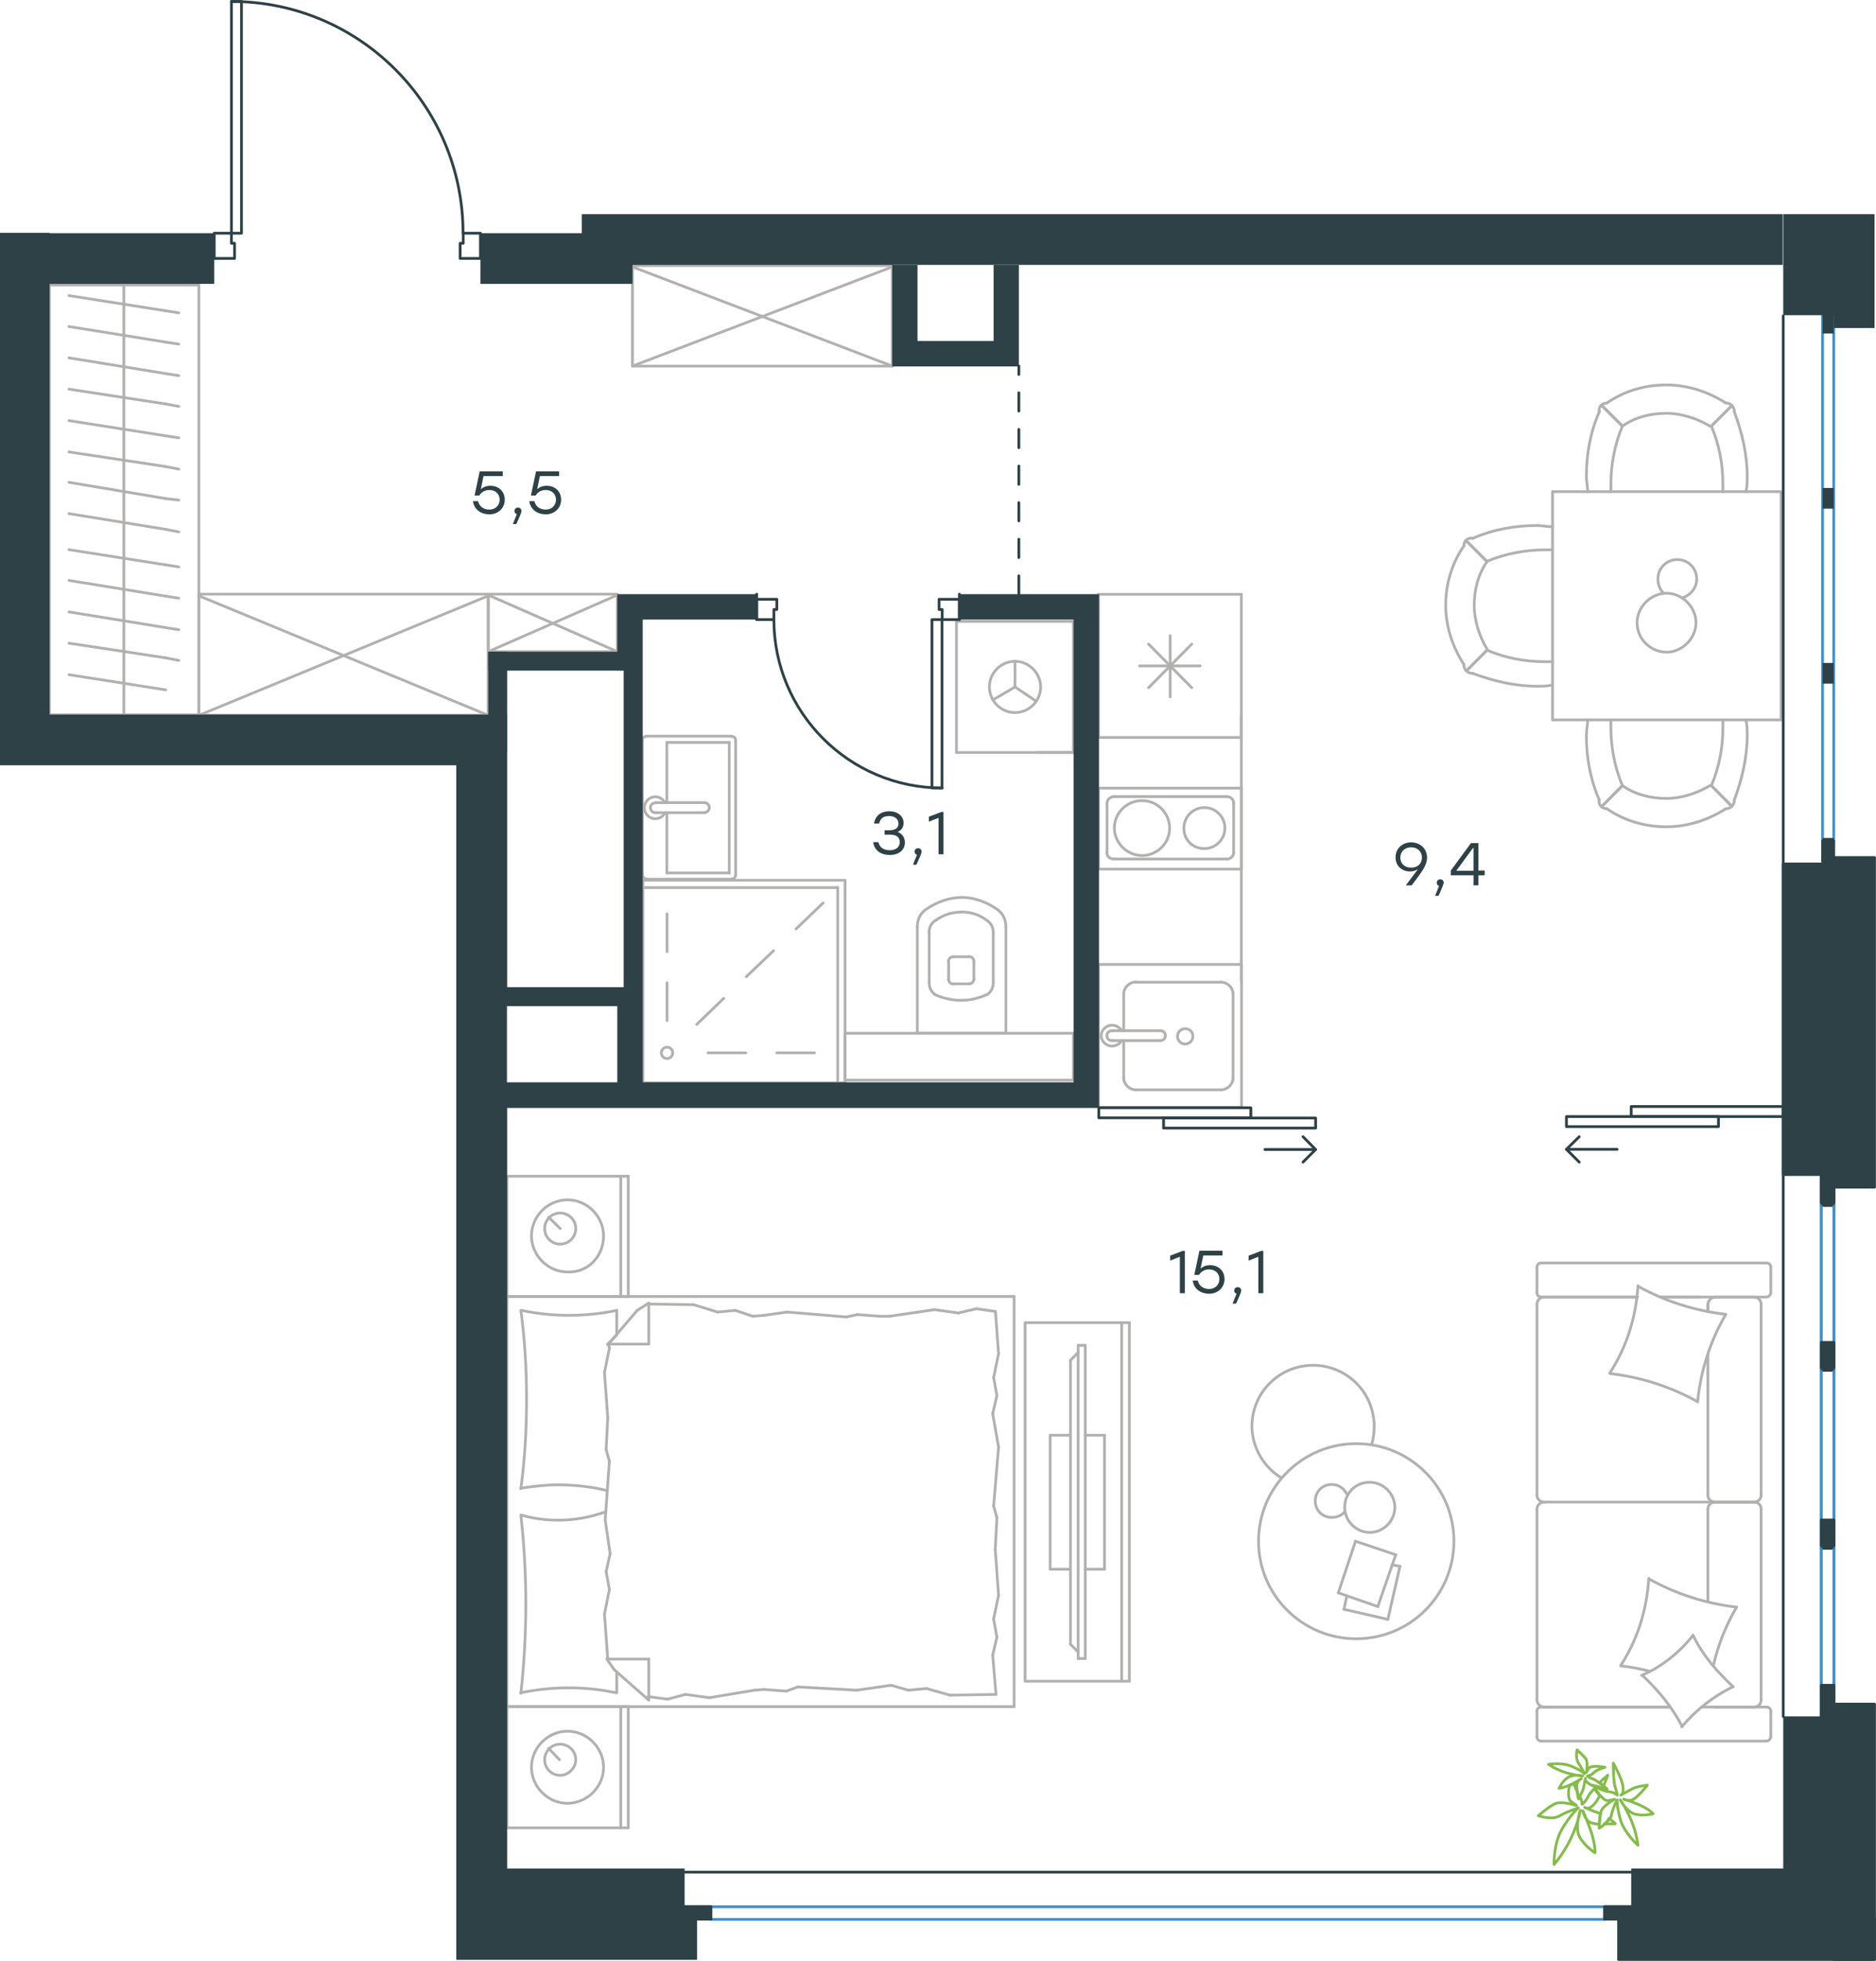 <?xml version="1.0" encoding="utf-8"?>
<!-- Generator: Adobe Illustrator 26.5.0, SVG Export Plug-In . SVG Version: 6.00 Build 0)  -->
<svg version="1.1" id="Слой_1" xmlns="http://www.w3.org/2000/svg" xmlns:xlink="http://www.w3.org/1999/xlink" x="0px" y="0px"
	 viewBox="0 0 1025.4 1071.3" style="enable-background:new 0 0 1025.4 1071.3;" xml:space="preserve">
<style type="text/css">
	.st0{fill:none;stroke:#B2B1B0;stroke-width:1.5;stroke-linecap:round;stroke-linejoin:round;stroke-miterlimit:22.926;}
	.st1{fill:none;stroke:#2D4146;stroke-width:1.5;stroke-linecap:round;stroke-linejoin:round;stroke-miterlimit:22.926;}
	.st2{fill:none;stroke:#3C93D0;stroke-width:1.5;stroke-linecap:round;stroke-linejoin:round;stroke-miterlimit:22.926;}
	
		.st3{fill:none;stroke:#2D4146;stroke-width:1.5;stroke-linecap:round;stroke-linejoin:round;stroke-miterlimit:22.926;stroke-dasharray:10,10;}
	.st4{fill-rule:evenodd;clip-rule:evenodd;fill:#2D4146;}
	.st5{fill:#2D4146;}
	.st6{fill:none;stroke:#84BC4A;stroke-width:1.5;stroke-linecap:round;stroke-linejoin:round;stroke-miterlimit:22.926;}
</style>
<g>
	<line class="st0" x1="277.1" y1="708.3" x2="277.1" y2="642.6"/>
	<line class="st0" x1="343.4" y1="642.6" x2="343.4" y2="708.3"/>
	<line class="st0" x1="343.4" y1="708.3" x2="277.1" y2="708.3"/>
	<line class="st0" x1="277.1" y1="642.6" x2="343.4" y2="642.6"/>
	<line class="st0" x1="306.2" y1="671.2" x2="299.9" y2="665"/>
	<line class="st0" x1="339.3" y1="642.6" x2="339.3" y2="708.3"/>
	<path class="st0" d="M329.9,675.2c0-10.7-9-19.7-19.7-19.7c-10.7,0-19.7,8.9-19.7,19.7c0,10.7,9,19.7,19.7,19.7
		C321.4,695.4,329.9,686.4,329.9,675.2z"/>
	<path class="st0" d="M314.7,671.2c0-4.9-4-8.5-8.5-8.5c-4.9,0-8.5,4-8.5,8.5c0,4.9,4,8.5,8.5,8.5
		C310.7,679.7,314.7,676.1,314.7,671.2z"/>
	<line class="st0" x1="277.1" y1="932.4" x2="277.1" y2="708.3"/>
	<line class="st0" x1="337.1" y1="913.4" x2="337.1" y2="924.8"/>
	<line class="st0" x1="332.2" y1="734.3" x2="354.6" y2="734.3"/>
	<line class="st0" x1="337.1" y1="729.4" x2="332.2" y2="734.3"/>
	<line class="st0" x1="554.3" y1="932.4" x2="277.1" y2="932.4"/>
	<line class="st0" x1="354.6" y1="711.9" x2="354.6" y2="734.3"/>
	<line class="st0" x1="277.1" y1="708.3" x2="554.3" y2="708.3"/>
	<line class="st0" x1="354.6" y1="928.8" x2="335.8" y2="912.3"/>
	<line class="st0" x1="335.8" y1="912.3" x2="331.7" y2="906.4"/>
	<line class="st0" x1="337.1" y1="715.9" x2="337.1" y2="729"/>
	<line class="st0" x1="332.2" y1="906.4" x2="354.6" y2="906.4"/>
	<line class="st0" x1="332.2" y1="734.7" x2="348.3" y2="715.9"/>
	<line class="st0" x1="348.3" y1="715.9" x2="354.6" y2="711.9"/>
	<line class="st0" x1="354.6" y1="928.8" x2="354.6" y2="906.4"/>
	<line class="st0" x1="544.9" y1="829.1" x2="544" y2="846.5"/>
	<line class="st0" x1="542.6" y1="772.3" x2="545.8" y2="790.6"/>
	<line class="st0" x1="543.1" y1="752.6" x2="544.9" y2="762.4"/>
	<line class="st0" x1="544.9" y1="762.4" x2="542.6" y2="772.3"/>
	<line class="st0" x1="543.1" y1="822.8" x2="544.9" y2="829.1"/>
	<line class="st0" x1="545.8" y1="790.6" x2="543.1" y2="822.8"/>
	<line class="st0" x1="544.1" y1="716.4" x2="545.8" y2="739.6"/>
	<line class="st0" x1="545.8" y1="739.6" x2="543.1" y2="752.6"/>
	<line class="st0" x1="542.6" y1="904.2" x2="544.4" y2="925.7"/>
	<line class="st0" x1="543.1" y1="884.5" x2="544.9" y2="894.4"/>
	<line class="st0" x1="544.9" y1="894.4" x2="542.6" y2="904.2"/>
	<line class="st0" x1="544" y1="846.5" x2="545.8" y2="871.6"/>
	<line class="st0" x1="545.8" y1="871.6" x2="543.1" y2="884.5"/>
	<line class="st0" x1="554.3" y1="932.4" x2="554.3" y2="708.3"/>
	<path class="st0" d="M284.7,827.7c1.8,16.1,2.7,32.2,2.7,48.7c0,16.1-0.9,32.6-2.7,48.7"/>
	<path class="st0" d="M331.2,825.9c-9,3.1-16.9,4.6-26.3,4.6c-6.7,0-13.4-0.9-19.7-2.7"/>
	<path class="st0" d="M284.7,924.8c8.5-1.8,17.5-2.7,26-2.7c9,0,17.5,0.9,26,2.7"/>
	<path class="st0" d="M284.7,813c6.7-0.9,13.4-1.8,19.7-1.8c9.4,0,18.4,0.9,27.3,3.1"/>
	<line class="st0" x1="411.4" y1="719.1" x2="417.7" y2="718.6"/>
	<line class="st0" x1="392.2" y1="716.8" x2="402" y2="715.9"/>
	<line class="st0" x1="402" y1="715.9" x2="411.4" y2="719.1"/>
	<line class="st0" x1="354.6" y1="712.4" x2="379.2" y2="712.8"/>
	<line class="st0" x1="379.2" y1="712.8" x2="392.2" y2="716.8"/>
	<line class="st0" x1="468.7" y1="718.2" x2="480.8" y2="719.1"/>
	<line class="st0" x1="417.7" y1="718.6" x2="430.2" y2="716.8"/>
	<line class="st0" x1="462.5" y1="719.5" x2="468.7" y2="718.2"/>
	<line class="st0" x1="430.2" y1="716.8" x2="462.5" y2="719.5"/>
	<line class="st0" x1="480.8" y1="719.1" x2="486.2" y2="719.1"/>
	<line class="st0" x1="523.8" y1="717.3" x2="533.7" y2="715"/>
	<line class="st0" x1="533.7" y1="715" x2="543.5" y2="716.4"/>
	<line class="st0" x1="486.2" y1="719.1" x2="510.8" y2="715.5"/>
	<line class="st0" x1="510.8" y1="715.5" x2="523.8" y2="717.3"/>
	<line class="st0" x1="487.1" y1="920.7" x2="480.8" y2="921.6"/>
	<line class="st0" x1="506.4" y1="922.5" x2="496.5" y2="923.4"/>
	<line class="st0" x1="496.5" y1="923.4" x2="487.1" y2="920.7"/>
	<line class="st0" x1="544.4" y1="925.7" x2="519.3" y2="926.1"/>
	<line class="st0" x1="519.3" y1="926.1" x2="506.4" y2="922.5"/>
	<line class="st0" x1="429.8" y1="923.9" x2="417.7" y2="923"/>
	<line class="st0" x1="480.8" y1="921.6" x2="468.3" y2="923.4"/>
	<line class="st0" x1="436.1" y1="921.6" x2="429.8" y2="923.9"/>
	<line class="st0" x1="468.3" y1="923.4" x2="436.1" y2="921.6"/>
	<line class="st0" x1="417.7" y1="923" x2="412.3" y2="923.4"/>
	<line class="st0" x1="355" y1="927" x2="354.1" y2="927"/>
	<line class="st0" x1="374.7" y1="925.7" x2="364.9" y2="928.3"/>
	<line class="st0" x1="364.9" y1="928.3" x2="355" y2="927"/>
	<line class="st0" x1="412.3" y1="923.4" x2="387.7" y2="927.5"/>
	<line class="st0" x1="387.7" y1="927.5" x2="374.7" y2="925.7"/>
	<path class="st0" d="M284.7,715.9c2.2,16.1,3.1,32.2,3.1,48.7c0,16.1-0.9,32.6-3.1,48.7"/>
	<path class="st0" d="M337.1,715.9c-8.5,1.8-17.5,2.7-26,2.7c-9,0-17.5-0.9-26-2.7"/>
	<line class="st0" x1="331.3" y1="792" x2="332.2" y2="774.5"/>
	<line class="st0" x1="333.5" y1="848.8" x2="330.8" y2="830.4"/>
	<line class="st0" x1="333.1" y1="868.4" x2="331.3" y2="858.6"/>
	<line class="st0" x1="331.3" y1="858.6" x2="333.5" y2="848.8"/>
	<line class="st0" x1="333.1" y1="798.2" x2="331.3" y2="792"/>
	<line class="st0" x1="330.8" y1="830.4" x2="333.1" y2="798.2"/>
	<line class="st0" x1="332.2" y1="906.4" x2="330.4" y2="881.8"/>
	<line class="st0" x1="330.4" y1="881.8" x2="333.1" y2="868.4"/>
	<line class="st0" x1="333.1" y1="736.5" x2="332.6" y2="734.3"/>
	<line class="st0" x1="332.2" y1="774.5" x2="330.4" y2="749.9"/>
	<line class="st0" x1="330.4" y1="749.9" x2="333.1" y2="736.5"/>
	<line class="st0" x1="277.1" y1="998.6" x2="277.1" y2="932.4"/>
	<line class="st0" x1="343.4" y1="932.4" x2="343.4" y2="998.6"/>
	<line class="st0" x1="342.9" y1="998.6" x2="277.1" y2="998.6"/>
	<line class="st0" x1="277.1" y1="932.4" x2="342.9" y2="932.4"/>
	<line class="st0" x1="305.8" y1="961.4" x2="299.9" y2="955.2"/>
	<line class="st0" x1="339.3" y1="932.4" x2="339.3" y2="998.6"/>
	<path class="st0" d="M329.9,965.5c0-10.7-9-19.7-19.7-19.7c-10.7,0-19.7,8.9-19.7,19.7c0,10.7,9,19.7,19.7,19.7
		C321,985.1,329.9,976.2,329.9,965.5z"/>
	<path class="st0" d="M314.7,961.4c0-4.9-4-8.5-8.5-8.5c-4.9,0-8.5,4-8.5,8.5c0,4.9,4,8.5,8.5,8.5
		C310.7,969.9,314.7,965.9,314.7,961.4z"/>
</g>
<g>
	<g>
		<line class="st0" x1="613.1" y1="918.5" x2="613.1" y2="722.6"/>
		<polyline class="st0" points="617.3,722.6 560.3,722.6 560.3,918.5 617.3,918.5 		"/>
		<line class="st0" x1="617.3" y1="918.5" x2="617.3" y2="722.6"/>
	</g>
	<g>
		<polyline class="st0" points="585.1,784.1 574,784.1 574,857.3 585.1,857.3 		"/>
		<line class="st0" x1="593.2" y1="857.3" x2="603.7" y2="857.3"/>
		<line class="st0" x1="603.7" y1="857.3" x2="603.7" y2="784.1"/>
		<line class="st0" x1="603.7" y1="784.1" x2="593.2" y2="784.1"/>
		<line class="st0" x1="593.2" y1="906.1" x2="589.3" y2="906.1"/>
		<line class="st0" x1="585.1" y1="743.2" x2="589.3" y2="738.9"/>
		<line class="st0" x1="589.3" y1="902.5" x2="585.1" y2="898.3"/>
		<line class="st0" x1="589.3" y1="735" x2="589.3" y2="906.1"/>
		<line class="st0" x1="593.2" y1="906.1" x2="593.2" y2="735"/>
		<line class="st0" x1="593.2" y1="735" x2="589.3" y2="735"/>
		<line class="st0" x1="585.1" y1="898.3" x2="585.1" y2="743.2"/>
	</g>
</g>
<g>
	<line class="st0" x1="933.5" y1="740.1" x2="933.5" y2="817"/>
	<line class="st0" x1="840.1" y1="948.9" x2="840.1" y2="934.9"/>
	<line class="st0" x1="840.1" y1="928.7" x2="840.1" y2="824.2"/>
	<line class="st0" x1="907.7" y1="708.6" x2="929.6" y2="708.6"/>
	<line class="st0" x1="844" y1="708.6" x2="895" y2="708.6"/>
	<line class="st0" x1="844" y1="932.6" x2="912.9" y2="932.6"/>
	<line class="st0" x1="937.1" y1="820.6" x2="959" y2="820.6"/>
	<line class="st0" x1="933.5" y1="824.2" x2="933.5" y2="875"/>
	<line class="st0" x1="967.9" y1="692.3" x2="967.9" y2="706.3"/>
	<line class="st0" x1="959" y1="820.6" x2="937.1" y2="820.6"/>
	<line class="st0" x1="962.6" y1="928.7" x2="962.6" y2="824.2"/>
	<line class="st0" x1="912.9" y1="932.6" x2="842.3" y2="932.6"/>
	<line class="st0" x1="840.1" y1="817" x2="840.1" y2="712.5"/>
	<line class="st0" x1="840.1" y1="706.3" x2="840.1" y2="692.3"/>
	<line class="st0" x1="933.5" y1="712.5" x2="933.5" y2="716.4"/>
	<line class="st0" x1="965.2" y1="708.6" x2="907.7" y2="708.6"/>
	<line class="st0" x1="933.5" y1="712.5" x2="933.5" y2="716.4"/>
	<line class="st0" x1="959" y1="708.6" x2="937.1" y2="708.6"/>
	<line class="st0" x1="959" y1="820.6" x2="937.1" y2="820.6"/>
	<line class="st0" x1="962.6" y1="817" x2="962.6" y2="712.5"/>
	<line class="st0" x1="895" y1="708.6" x2="842.3" y2="708.6"/>
	<line class="st0" x1="965.2" y1="951.2" x2="842.3" y2="951.2"/>
	<line class="st0" x1="967.9" y1="934.9" x2="967.9" y2="948.9"/>
	<line class="st0" x1="930.1" y1="932.6" x2="965.2" y2="932.6"/>
	<line class="st0" x1="937.1" y1="820.6" x2="844" y2="820.6"/>
	<line class="st0" x1="937.1" y1="932.6" x2="959" y2="932.6"/>
	<path class="st0" d="M965.2,708.6c1.9,0,2.6-1.3,2.6-2.3"/>
	<path class="st0" d="M842.3,932.6c-1.6,0-2.3,1.3-2.3,2.3"/>
	<path class="st0" d="M967.9,934.9c0-1.6-1.3-2.3-2.3-2.3"/>
	<path class="st0" d="M933.5,817c0,1.8,1.6,3.6,3.9,3.6"/>
	<path class="st0" d="M959,932.6c1.8,0,3.6-1.6,3.6-3.9"/>
	<path class="st0" d="M962.6,712.5c0-2-1.6-3.9-3.9-3.9"/>
	<path class="st0" d="M840.1,817c0,1.8,1.6,3.6,3.9,3.6"/>
	<path class="st0" d="M958.7,820.6c2,0,3.9-1.5,3.9-3.6"/>
	<path class="st0" d="M844,820.6c-2,0-3.9,1.6-3.9,3.9"/>
	<path class="st0" d="M967.9,692.3c0-1.6-1.3-2.3-2.3-2.3H842.4c-1.6,0-2.3,1.3-2.3,2.3"/>
	<path class="st0" d="M962.6,824.2c0-1.8-1.6-3.6-3.9-3.6"/>
	<path class="st0" d="M840.1,948.9c0,1.6,1.3,2.3,2.3,2.3"/>
	<path class="st0" d="M844,708.6c-2,0-3.9,1.6-3.9,3.9"/>
	<path class="st0" d="M840.1,706.3c0,1.6,1.3,2.3,2.3,2.3"/>
	<path class="st0" d="M840.1,928.7c0,2,1.6,3.9,3.9,3.9"/>
	<path class="st0" d="M937.9,708.6c-2.2,0-4.3,1.6-4.3,3.9"/>
	<path class="st0" d="M937.5,820.6c-2,0-3.9,1.5-3.9,3.6"/>
	<path class="st0" d="M965.2,951.2c1.9,0,2.6-1.3,2.6-2.3"/>
	<path class="st0" d="M927.7,765.7c-14.7-8.2-31.1-13.4-47.7-15.3"/>
	<path class="st0" d="M919.5,943.3c-5.6-10.8-13.1-19.9-21.9-28.1"/>
	<path class="st0" d="M897.3,915.3c10.8-4.6,20.6-12.4,28.1-21.9"/>
	<path class="st0" d="M879.9,750.1c9.2-14,14.4-30.7,15.4-47.7"/>
	<path class="st0" d="M901.5,862.7c14.7,8.2,31.1,13.4,47.7,15.3"/>
	<path class="st0" d="M949.2,878c-5.9,10.1-10.1,20.6-12.7,32"/>
	<path class="st0" d="M885.8,910c9.2-14,14.4-30.7,15.4-47.7"/>
	<path class="st0" d="M895.3,702.7c14.7,8.2,31.1,13.4,47.7,15.3"/>
	<path class="st0" d="M943.3,718.1c-8.5,14.4-13.7,30.7-15.4,47.7"/>
	<path class="st0" d="M925.4,893.4c5.2,10.8,13.1,19.9,21.9,28.1"/>
	<path class="st0" d="M901.5,913c-4.9-1.3-10.5-2.3-15.4-2.9"/>
	<path class="st0" d="M947.3,921.5c-10.8,5.2-20.3,12.7-28.1,21.9"/>
</g>
<g>
	<line class="st0" x1="758.6" y1="884.7" x2="734.6" y2="879.2"/>
	<line class="st0" x1="734.6" y1="879.2" x2="736.2" y2="871.8"/>
	<line class="st0" x1="760.9" y1="854.9" x2="765.2" y2="855.7"/>
	<line class="st0" x1="765.2" y1="855.7" x2="758.6" y2="884.7"/>
	<line class="st0" x1="753.1" y1="877.7" x2="731.5" y2="870.2"/>
	<line class="st0" x1="731.5" y1="870.2" x2="740.9" y2="842"/>
	<line class="st0" x1="740.9" y1="842" x2="762.9" y2="849.4"/>
	<line class="st0" x1="762.9" y1="849.4" x2="753.1" y2="877.7"/>
	<ellipse class="st0" cx="741.3" cy="842" rx="53.4" ry="53.3"/>
	<path class="st0" d="M735,823.5c0,7.5,6.3,13.7,13.7,13.7c7.5,0,13.7-6.3,13.7-13.7c0-7.5-6.3-13.7-13.7-13.7
		C740.9,809.8,735,815.7,735,823.5z"/>
	<path class="st0" d="M735,825.9c-1.6,2-4.3,3.1-7.1,3.1c-5.1,0-9-3.9-9-9c0-5.1,3.9-9,9-9c3.9,0,7.1,2.4,8.6,5.9"/>
	<path class="st0" d="M700.4,807.4c-9.8-5.9-16.1-16.9-16.1-28.2c0-18.4,14.9-33.3,33.4-33.3c18.5,0,33.4,14.9,33.4,33.3
		c0,3.3-0.3,6.5-1.3,9.8"/>
</g>
<g>
	<line class="st0" x1="678.5" y1="324.7" x2="678.5" y2="402.9"/>
	<line class="st0" x1="639.6" y1="347.3" x2="639.6" y2="380.7"/>
	<line class="st0" x1="627.8" y1="375.7" x2="651.4" y2="351.9"/>
	<line class="st0" x1="627.8" y1="351.9" x2="651.4" y2="375.7"/>
	<line class="st0" x1="622.9" y1="363.8" x2="656" y2="363.8"/>
	<line class="st0" x1="678.5" y1="402.9" x2="600.4" y2="402.9"/>
	<line class="st0" x1="600.4" y1="324.7" x2="600.4" y2="402.9"/>
	<line class="st0" x1="678.5" y1="324.7" x2="600.4" y2="324.7"/>
</g>
<g>
	<rect x="600.4" y="526.9" class="st0" width="78.2" height="78.1"/>
	<line class="st0" x1="634.3" y1="563.1" x2="608.1" y2="563.1"/>
	<line class="st0" x1="614.2" y1="568.5" x2="614.2" y2="588.9"/>
	<line class="st0" x1="674" y1="588.9" x2="674" y2="543"/>
	<line class="st0" x1="614.2" y1="543" x2="614.2" y2="563.1"/>
	<line class="st0" x1="667.4" y1="536.6" x2="620.8" y2="536.6"/>
	<line class="st0" x1="608.1" y1="568.5" x2="634.3" y2="568.5"/>
	<line class="st0" x1="620.8" y1="595.4" x2="667.4" y2="595.4"/>
	<path class="st0" d="M634.3,563.1L634.3,563.1c1.5,0,2.7,1.1,2.7,2.7c0,1.5-1.2,2.7-2.7,2.7"/>
	<path class="st0" d="M620.8,595.4c-3.5,0-6.6-3-6.6-6.5"/>
	<path class="st0" d="M613.1,568.5c-1.2,1.9-3.1,3-5.4,3c-3.1,0-5.8-2.7-5.8-5.7c0-3,2.7-5.7,5.8-5.7c2.3,0,4.2,1.1,5.4,3"/>
	<path class="st0" d="M667.4,536.6c3.5,0,6.6,3,6.6,6.5"/>
	<path class="st0" d="M614.2,543c0-3.4,3.1-6.5,6.6-6.5"/>
	<path class="st0" d="M674,588.9c0,3.4-3.1,6.5-6.6,6.5"/>
	<path class="st0" d="M608.1,568.5h-0.4c-1.5,0-2.7-1.1-2.7-2.7c0-1.5,1.2-2.7,2.7-2.7h0.4"/>
	<path class="st0" d="M647.8,562c-2.3,0-4.2,1.9-4.2,4.2c0,2.3,1.9,4.2,4.2,4.2c2.3,0,4.2-1.9,4.2-4.2
		C652,563.5,650.1,562,647.8,562z"/>
</g>
<g>
	<path class="st0" d="M658.3,463.6c6.2,0,11.2-5,11.2-11.2c0-6.2-5-11.2-11.2-11.2c-6.2,0-11.2,5-11.2,11.2
		C647,458.6,651.7,463.6,658.3,463.6z"/>
	<path class="st0" d="M624.2,467.4c8.1,0,15.1-6.5,15.1-15c0-8.1-6.6-15-15.1-15c-8.1,0-15.1,6.5-15.1,15
		C609.1,460.5,616.1,467.4,624.2,467.4z"/>
	<line class="st0" x1="670.4" y1="469.3" x2="608.9" y2="469.3"/>
	<path class="st0" d="M608.9,469.3L608.9,469.3c-2.3,0-3.9-1.5-3.9-3.5"/>
	<path class="st0" d="M674.3,465.9L674.3,465.9c0,1.9-1.9,3.5-3.9,3.5"/>
	<g>
		<line class="st0" x1="608.9" y1="435.2" x2="670.4" y2="435.2"/>
		<path class="st0" d="M670.4,435.2L670.4,435.2c2.3,0,3.9,1.5,3.9,3.5"/>
		<path class="st0" d="M605.1,438.7L605.1,438.7c0-1.9,1.9-3.5,3.9-3.5"/>
	</g>
	<rect x="600.4" y="430.6" class="st0" width="78.2" height="44.2"/>
	<line class="st0" x1="605.1" y1="465.9" x2="605.1" y2="438.7"/>
	<line class="st0" x1="674.3" y1="438.7" x2="674.3" y2="465.9"/>
</g>
<line class="st0" x1="678.5" y1="390.8" x2="678.5" y2="535.9"/>
<g>
	<rect x="848.6" y="268.6" class="st0" width="124.9" height="124.7"/>
	<path class="st0" d="M886.8,232.8c7-4.9,15.5-7,23.9-7c8.4,0,16.9,2.8,23.9,7"/>
	<path class="st0" d="M867.8,268.6c0-2.8-0.7-5.6-0.7-8.4c0-11.9,2.1-23.9,7-35.1"/>
	<path class="st0" d="M948,225.1c4.2,11.2,7,23.2,7,35.1c0,2.8,0,5.6-0.7,8.4"/>
	<path class="st0" d="M880.5,268.6c0-1.4,0-2.8,0-4.2c0-10.5,2.1-21.8,6.3-31.6"/>
	<path class="st0" d="M935.4,232.8c4.2,9.8,6.3,20.4,6.3,31.6c0,1.4,0,2.8,0,4.2"/>
	<path class="st0" d="M878.4,220.1c9.1-6.3,20.4-9.8,32.4-9.8c11.3,0,22.5,3.5,32.4,9.8"/>
	<line class="st0" x1="886.8" y1="232.8" x2="875.6" y2="221.6"/>
	<line class="st0" x1="935.4" y1="232.8" x2="946.6" y2="221.6"/>
	<line class="st0" x1="886.8" y1="232.8" x2="875.6" y2="221.6"/>
	<line class="st0" x1="935.4" y1="232.8" x2="946.6" y2="221.6"/>
	<path class="st0" d="M943.1,220.1c2.8,0,4.9,2.1,4.9,4.9"/>
	<path class="st0" d="M874.1,225.1c-0.5-2.8,1.4-4.9,4.2-4.9"/>
	<path class="st0" d="M886.8,429.2c7,4.9,15.5,7,23.9,7c8.4,0,16.9-2.8,23.9-7"/>
	<path class="st0" d="M867.8,393.4c0,2.8-0.7,5.6-0.7,8.4c0,11.9,2.1,23.9,7,35.1"/>
	<path class="st0" d="M948,436.9c4.2-11.2,7-23.2,7-35.1c0-2.8,0-5.6-0.7-8.4"/>
	<path class="st0" d="M880.5,393.4c0,1.4,0,2.8,0,4.2c0,10.5,2.1,21.8,6.3,31.6"/>
	<path class="st0" d="M935.4,429.2c4.2-9.8,6.3-20.4,6.3-31.6c0-1.4,0-2.8,0-4.2"/>
	<path class="st0" d="M878.4,441.9c9.1,6.3,20.4,9.8,32.4,9.8c11.3,0,22.5-3.5,32.4-9.8"/>
	<line class="st0" x1="886.8" y1="429.2" x2="875.6" y2="440.5"/>
	<line class="st0" x1="935.4" y1="429.2" x2="946.6" y2="440.5"/>
	<line class="st0" x1="886.8" y1="429.2" x2="875.6" y2="440.5"/>
	<line class="st0" x1="935.4" y1="429.2" x2="946.6" y2="440.5"/>
	<path class="st0" d="M943.1,441.9c2.8,0,4.9-2.1,4.9-4.9"/>
	<path class="st0" d="M874.1,436.9c-0.5,2.8,1.4,4.9,4.2,4.9"/>
	<path class="st0" d="M812.8,306.8c-4.9,7-7,15.5-7,23.9c0,8.4,2.8,16.9,7,23.9"/>
	<path class="st0" d="M848.6,287.8c-2.8,0-5.6-0.7-8.4-0.7c-12,0-23.9,2.1-35.2,7"/>
	<path class="st0" d="M805,367.9c11.3,4.2,23.2,7,35.2,7c2.8,0,5.6,0,8.4-0.7"/>
	<path class="st0" d="M848.6,300.4c-1.4,0-2.8,0-4.2,0c-10.6,0-21.8,2.1-31.7,6.3"/>
	<path class="st0" d="M812.8,355.2c9.9,4.2,20.4,6.3,31.7,6.3c1.4,0,2.8,0,4.2,0"/>
	<path class="st0" d="M800.1,298.3c-6.3,9.1-9.9,20.4-9.9,32.3c0,11.2,3.5,22.5,9.9,32.3"/>
	<line class="st0" x1="812.8" y1="306.8" x2="801.5" y2="295.5"/>
	<line class="st0" x1="812.8" y1="355.2" x2="801.5" y2="366.5"/>
	<line class="st0" x1="812.8" y1="306.8" x2="801.5" y2="295.5"/>
	<line class="st0" x1="812.8" y1="355.2" x2="801.5" y2="366.5"/>
	<path class="st0" d="M800.1,363c0,2.8,2.1,4.9,4.9,4.9"/>
	<path class="st0" d="M805,294.1c-2.8-0.5-4.9,1.4-4.9,4.2"/>
	<path class="st0" d="M910.9,356.3c8.6,0,16.1-7.5,16.1-16.1c0-8.6-7.5-16.1-16.1-16.1c-8.6,0-16.1,7.5-16.1,16.1
		C894.8,349.2,902.3,356.3,910.9,356.3z"/>
	<path class="st0" d="M909.3,324.1c-2-2-3.1-4.7-3.1-7.8c0-5.9,4.7-10.6,10.6-10.6c5.9,0,10.6,4.7,10.6,10.6c0,4.7-3.1,8.6-7.5,10.2
		"/>
</g>
<g>
	<line class="st0" x1="364.6" y1="557.6" x2="364.6" y2="536.9"/>
	<line class="st0" x1="364.6" y1="519.9" x2="364.6" y2="499.3"/>
	<line class="st0" x1="387" y1="575.2" x2="407.6" y2="575.2"/>
	<line class="st0" x1="424.6" y1="575.2" x2="445.2" y2="575.2"/>
	<line class="st0" x1="380.8" y1="559.7" x2="395.6" y2="545.4"/>
	<line class="st0" x1="407.9" y1="533.6" x2="422.8" y2="519.4"/>
	<line class="st0" x1="435.1" y1="507.5" x2="449.9" y2="493.3"/>
	<ellipse class="st0" cx="364.6" cy="575.2" rx="3.1" ry="3.1"/>
	<rect x="351.4" y="480.9" class="st0" width="110.5" height="110.7"/>
	<line class="st0" x1="351.4" y1="484.9" x2="457.9" y2="484.9"/>
	<line class="st0" x1="457.9" y1="484.9" x2="457.9" y2="591.6"/>
</g>
<g>
	<line class="st0" x1="586.7" y1="339.5" x2="522.8" y2="339.5"/>
	<g>
		<line class="st0" x1="522.8" y1="411.1" x2="522.8" y2="339.5"/>
		<line class="st0" x1="567.5" y1="411.1" x2="586.7" y2="411.1"/>
		<line class="st0" x1="522.8" y1="411.1" x2="586.7" y2="411.1"/>
		<line class="st0" x1="554.8" y1="375.3" x2="566.2" y2="383"/>
		<line class="st0" x1="554.8" y1="375.3" x2="554.8" y2="361.3"/>
		<line class="st0" x1="554.8" y1="375.3" x2="542.7" y2="382.4"/>
		<path class="st0" d="M554.8,361.3c-7.7,0-14,6.3-14,14c0,7.7,6.3,14,14,14c7.7,0,14-6.3,14-14
			C568.8,367.8,562.5,361.3,554.8,361.3z"/>
		<line class="st0" x1="586.7" y1="411.1" x2="586.7" y2="339.5"/>
	</g>
</g>
<g>
	<line class="st0" x1="501" y1="564.5" x2="549.8" y2="564.5"/>
	<g>
		<line class="st0" x1="501.4" y1="506.2" x2="501.4" y2="564.5"/>
		<line class="st0" x1="542.9" y1="537" x2="542.9" y2="509.4"/>
		<line class="st0" x1="507.9" y1="509.4" x2="507.9" y2="537"/>
		<line class="st0" x1="532.3" y1="535.4" x2="532.3" y2="525.3"/>
		<line class="st0" x1="518.5" y1="525.3" x2="518.5" y2="535.4"/>
		<line class="st0" x1="521.1" y1="537.5" x2="529.6" y2="537.5"/>
		<line class="st0" x1="549.8" y1="564.5" x2="549.8" y2="506.2"/>
		<line class="st0" x1="529.6" y1="522.7" x2="521.1" y2="522.7"/>
		<path class="st0" d="M545.6,497.2c-5.8-4.2-12.7-6.9-19.6-6.9c0,0,0,0-0.5,0"/>
		<path class="st0" d="M529.6,537.5c1.6,0,2.7-1.1,2.7-2.7"/>
		<path class="st0" d="M539.7,543.3c2.1-1.6,3.2-3.7,3.2-6.4"/>
		<path class="st0" d="M532.3,525.3c0-1.6-1.1-2.7-2.7-2.7"/>
		<path class="st0" d="M539.7,503c-4.2-3.2-9-4.8-14.3-4.8"/>
		<path class="st0" d="M521.1,522.7c-1.6,0-2.7,1.1-2.7,2.7"/>
		<path class="st0" d="M518.5,534.9c0,1.6,1.1,2.7,2.7,2.7"/>
		<path class="st0" d="M507.9,537c0,2.7,1.1,4.8,3.2,6.4"/>
		<path class="st0" d="M511,543.3c4.2,2.1,9.6,3.2,14.3,3.2c4.8,0,9.6-1.1,14.3-3.2"/>
		<path class="st0" d="M511,503c-2.1,1.6-3.2,3.7-3.2,6.4"/>
		<path class="st0" d="M525.8,490.3L525.8,490.3c-7.4,0-14.3,2.7-20.2,6.9"/>
		<path class="st0" d="M549.8,506.2c0-3.7-1.6-6.9-4.2-9"/>
		<path class="st0" d="M505.6,497.2c-2.7,2.1-4.2,5.3-4.2,9"/>
		<path class="st0" d="M525.4,498.3L525.4,498.3c-5.3,0-10.1,1.6-14.3,4.8"/>
		<path class="st0" d="M542.9,509.4c0-2.7-1.1-4.8-3.2-6.4"/>
	</g>
	<rect x="461.9" y="564.5" class="st0" width="124.8" height="25.6"/>
</g>
<g>
	<line class="st0" x1="398.6" y1="476.9" x2="364.5" y2="476.9"/>
	<line class="st0" x1="364.5" y1="476.9" x2="364.5" y2="444"/>
	<line class="st0" x1="364.5" y1="438.5" x2="364.5" y2="405.6"/>
	<line class="st0" x1="398.6" y1="405.6" x2="398.6" y2="476.9"/>
	<line class="st0" x1="364.5" y1="405.6" x2="398.6" y2="405.6"/>
	<line class="st0" x1="351.1" y1="404.5" x2="351.1" y2="478"/>
	<line class="st0" x1="399.4" y1="402.2" x2="353.8" y2="402.2"/>
	<line class="st0" x1="402.1" y1="478" x2="402.1" y2="404.5"/>
	<line class="st0" x1="353.8" y1="480.3" x2="399.4" y2="480.3"/>
	<path class="st0" d="M399.4,480.3c1.6,0,2.7-0.9,2.7-2.3"/>
	<path class="st0" d="M402.1,404.5c0-1.4-1.1-2.3-2.7-2.3"/>
	<path class="st0" d="M353.8,402.2c-1.6,0-2.7,0.9-2.7,2.3"/>
	<path class="st0" d="M351.1,478c0,0.9,1.1,2.3,2.7,2.3"/>
	<line class="st0" x1="385" y1="438.5" x2="358.6" y2="438.5"/>
	<line class="st0" x1="358.6" y1="444" x2="385" y2="444"/>
	<path class="st0" d="M385,438.5L385,438.5c1.5,0,2.7,1.2,2.7,2.7c0,1.5-1.2,2.7-2.7,2.7h0"/>
	<path class="st0" d="M363.5,444c-1,2-3.1,3.3-5.3,3.3c-3.3,0-6-2.7-6-6c0-3.3,2.7-6,6-6c2.2,0,4.3,1.3,5.3,3.3"/>
	<path class="st0" d="M358.6,444c-0.1,0-0.3,0-0.4,0c-1.5,0-2.7-1.2-2.7-2.7c0-1.5,1.2-2.7,2.7-2.7c0.1,0,0.3,0,0.4,0"/>
</g>
<g>
	<line class="st0" x1="67.7" y1="390.5" x2="67.7" y2="294.5"/>
	<line class="st0" x1="97.7" y1="309.7" x2="90.6" y2="308.6"/>
	<line class="st0" x1="90.6" y1="308.6" x2="37.7" y2="300.3"/>
	<line class="st0" x1="97.7" y1="326.8" x2="90.6" y2="325.7"/>
	<line class="st0" x1="90.6" y1="325.7" x2="37.7" y2="317.1"/>
	<line class="st0" x1="97.7" y1="344" x2="90.6" y2="342.9"/>
	<line class="st0" x1="90.6" y1="342.9" x2="37.7" y2="334.3"/>
	<line class="st0" x1="97.7" y1="360.8" x2="90.6" y2="359.4"/>
	<line class="st0" x1="90.6" y1="359.4" x2="37.7" y2="351.4"/>
	<line class="st0" x1="90.6" y1="376.9" x2="37.7" y2="368.6"/>
	<rect x="27" y="155.7" class="st0" width="81.7" height="234.8"/>
	<line class="st0" x1="67.7" y1="294.5" x2="67.7" y2="155.7"/>
	<line class="st0" x1="97.7" y1="170.9" x2="90.6" y2="169.8"/>
	<line class="st0" x1="90.6" y1="169.8" x2="37.7" y2="161.5"/>
	<line class="st0" x1="97.7" y1="188" x2="90.6" y2="186.9"/>
	<line class="st0" x1="90.6" y1="186.9" x2="37.7" y2="178.4"/>
	<line class="st0" x1="97.7" y1="205.2" x2="90.6" y2="204.1"/>
	<line class="st0" x1="90.6" y1="204.1" x2="37.7" y2="195.5"/>
	<line class="st0" x1="97.7" y1="222" x2="90.6" y2="220.7"/>
	<line class="st0" x1="90.6" y1="220.7" x2="37.7" y2="212.6"/>
	<line class="st0" x1="97.7" y1="239.2" x2="90.6" y2="238.1"/>
	<line class="st0" x1="90.6" y1="238.1" x2="37.7" y2="229.8"/>
	<line class="st0" x1="97.7" y1="256.3" x2="90.6" y2="254.9"/>
	<line class="st0" x1="90.6" y1="254.9" x2="37.7" y2="246.9"/>
	<line class="st0" x1="97.7" y1="273.2" x2="90.6" y2="272.4"/>
	<line class="st0" x1="90.6" y1="272.4" x2="37.7" y2="263.5"/>
	<line class="st0" x1="90.6" y1="289.2" x2="37.7" y2="280.6"/>
	<line class="st0" x1="97.7" y1="290.6" x2="90.6" y2="289.2"/>
</g>
<g>
	<rect x="266.9" y="324.6" class="st0" width="70.5" height="31.4"/>
	<line class="st0" x1="266.9" y1="356" x2="337.4" y2="325.1"/>
	<line class="st0" x1="266.9" y1="325.1" x2="337.4" y2="356"/>
</g>
<g>
	<rect x="108.7" y="324.6" class="st0" width="158.1" height="66.1"/>
	<line class="st0" x1="108.7" y1="390.8" x2="266.9" y2="325.5"/>
	<line class="st0" x1="108.7" y1="325.5" x2="266.9" y2="390.8"/>
</g>
<g>
	<rect x="345.7" y="145.1" class="st0" width="142" height="54.9"/>
	<line class="st0" x1="345.7" y1="200" x2="487.7" y2="145.8"/>
	<line class="st0" x1="345.7" y1="145.8" x2="487.7" y2="200"/>
</g>
<path class="st1" d="M423,338.5c0,50.8,41.2,92,92,92"/>
<polygon class="st1" points="424.6,327.4 424.6,333 423,333 423,338.5 413.6,338.5 413.6,327.4 "/>
<polygon class="st1" points="524.4,327.4 524.4,338.5 515,338.5 515,333 513.3,333 513.3,327.4 "/>
<rect x="509.4" y="338.5" class="st1" width="5.5" height="92"/>
<polyline class="st1" points="413.6,324.6 413.6,327.4 413.6,338.5 413.6,327.4 "/>
<polyline class="st1" points="524.4,324.6 524.4,327.4 524.4,338.5 524.4,327.4 "/>
<path class="st1" d="M253.1,127.4c0-69.9-56.7-126.6-126.6-126.6"/>
<polygon class="st1" points="251.5,141.2 251.5,132.9 253.2,132.9 253.2,127.4 262.6,127.4 262.6,141.2 "/>
<polygon class="st1" points="117.1,141.2 117.1,127.4 126.5,127.4 126.5,132.9 128.2,132.9 128.2,141.2 "/>
<rect x="126.5" y="0.8" class="st1" width="5.5" height="126.6"/>
<polyline class="st1" points="883.9,627.9 856.2,627.9 863.2,634.9 "/>
<line class="st1" x1="856.2" y1="627.9" x2="863.2" y2="621"/>
<polyline class="st1" points="691.4,628 719.1,628 712.2,634.9 "/>
<line class="st1" x1="719.1" y1="628" x2="712.2" y2="621"/>
<rect x="600.6" y="605.2" class="st1" width="83.1" height="5.5"/>
<rect x="636" y="610.8" class="st1" width="83.1" height="5.5"/>
<rect x="891.6" y="604.5" class="st1" width="83.1" height="5.5"/>
<rect x="856.2" y="610" class="st1" width="83.1" height="5.5"/>
<rect x="974.7" y="472" class="st1" width="26.6" height="169.7"/>
<rect x="1002.4" y="468.5" class="st1" width="22.2" height="180.1"/>
<rect x="1002.4" y="931" class="st1" width="22.2" height="139.5"/>
<rect x="884.7" y="1048.3" class="st1" width="139.9" height="22.2"/>
<line class="st1" x1="974.7" y1="937.8" x2="974.7" y2="172.6"/>
<line class="st2" x1="877" y1="1048.6" x2="388.6" y2="1048.6"/>
<line class="st2" x1="877" y1="1041.7" x2="388.6" y2="1041.7"/>
<rect x="370.6" y="1041.6" class="st1" width="18" height="6.9"/>
<rect x="877" y="1041.6" class="st1" width="18" height="6.9"/>
<line class="st2" x1="1002.4" y1="658.1" x2="1002.4" y2="921.4"/>
<line class="st2" x1="995.5" y1="658.6" x2="995.5" y2="921.4"/>
<rect x="995.5" y="638.3" class="st1" width="6.9" height="20.3"/>
<rect x="995.5" y="734.8" class="st1" width="6.9" height="13.8"/>
<rect x="995.5" y="921.4" class="st1" width="6.9" height="18"/>
<rect x="995.5" y="832" class="st1" width="6.9" height="13.9"/>
<line class="st2" x1="1002.4" y1="656.1" x2="1002.4" y2="935"/>
<line class="st2" x1="995.5" y1="656.5" x2="995.5" y2="935"/>
<rect x="995.5" y="639.1" class="st1" width="6.9" height="18"/>
<rect x="995.5" y="733.4" class="st1" width="6.9" height="13.8"/>
<rect x="995.5" y="920.7" class="st1" width="6.9" height="18"/>
<rect x="995.5" y="830.4" class="st1" width="6.9" height="13.9"/>
<line class="st2" x1="1002.3" y1="459.4" x2="1002.3" y2="160.1"/>
<line class="st2" x1="996.2" y1="459.4" x2="996.2" y2="160.1"/>
<rect x="996.2" y="459.4" class="st1" width="6.1" height="11.3"/>
<line class="st3" x1="556.9" y1="324.6" x2="556.9" y2="200"/>
<polygon class="st4" points="487.7,144.8 487.7,186.3 487.7,200.2 501.5,200.2 543.1,200.2 556.9,200.2 556.9,186.3 556.9,144.8 
	543.1,144.8 543.1,186.3 501.5,186.3 501.5,144.8 "/>
<polygon class="st4" points="1002.4,747.3 1002.4,734.8 1002.4,733.4 995.5,733.4 995.5,734.8 995.5,747.3 995.5,748.7 
	1002.4,748.7 "/>
<path class="st4" d="M1002.4,921.4v-0.7h-6.9v0.7v16.3h-20.8v83.1h-83.1v20.8H877v6.9h7.7v21.9h117.8h22.2v-22.2V931h-22.2V921.4z
	 M1002.4,1048.3v-27.5v-81.4h0L1002.4,1048.3L1002.4,1048.3z"/>
<polygon class="st4" points="995.5,832 995.5,844.3 995.5,845.9 1002.4,845.9 1002.4,844.3 1002.4,832 1002.4,830.4 995.5,830.4 "/>
<rect x="996.2" y="459.4" class="st4" width="6.1" height="11.3"/>
<rect x="996.2" y="266.6" class="st4" width="6.1" height="11.3"/>
<g>
	<path class="st5" d="M780,468.6c0,4-2.4,7.2-8.4,15.1h-3.2l6.6-8.8c-1.2,0.7-2.6,1.2-4.3,1.2c-4.1,0-7.9-2.7-7.9-7.7
		c0-5,3.8-8.2,8.6-8.2C776.1,460.3,780,463.4,780,468.6z M777.2,468.5c0-3.5-2.6-5.6-5.9-5.6c-3.3,0-5.9,2.2-5.9,5.6
		c0,3.5,2.6,5.5,5.8,5.5C774.7,474.1,777.2,472,777.2,468.5z"/>
	<path class="st5" d="M786.3,489.4h-1.9l2.2-5.4c-0.8-0.2-1.3-0.9-1.3-1.7c0-1.1,0.8-1.9,1.9-1.9c0.8,0,1.9,0.4,1.9,1.9
		C789,482.9,788.9,483.6,786.3,489.4z"/>
	<path class="st5" d="M811.5,478.2h-3.4v5.5h-2.7v-5.5H793v-2.6l11-15h4.1v15h3.4V478.2z M805.4,475.7v-12.4h-0.3l-9.1,12.4
		L805.4,475.7z"/>
</g>
<g>
	<path class="st5" d="M647.6,683.4v23.1h-2.7v-19.9l-5.3,2.1V686l6.8-2.6H647.6z"/>
	<path class="st5" d="M669.3,698.8c0,4.7-3.7,8-8.4,8c-4.4,0-8.3-2.4-9-7.2h2.8c0.7,3,3.1,4.6,6.2,4.6c3.3,0,5.6-2.3,5.6-5.4
		c0-3.2-2.4-5.3-5.6-5.3c-2.6,0-4.4,1.2-5.5,3h-2.6l2.8-13.2h12.6v2.6h-10.5l-1.5,7.2c1.3-1.2,3-1.9,5.3-1.9
		C665.8,691.2,669.3,694.1,669.3,698.8z"/>
	<path class="st5" d="M675.6,712.2h-1.9l2.2-5.4c-0.8-0.2-1.3-0.9-1.3-1.7c0-1.1,0.8-1.9,1.9-1.9c0.8,0,1.9,0.4,1.9,1.9
		C678.4,705.6,678.3,706.4,675.6,712.2z"/>
	<path class="st5" d="M690.5,683.4v23.1h-2.7v-19.9l-5.3,2.1V686l6.8-2.6H690.5z"/>
</g>
<g>
	<path class="st5" d="M494.6,460.3c0,4.2-3.4,6.8-8.3,6.8c-4.5,0-8.4-2.2-9-7h2.8c0.7,3.1,3.2,4.4,6.2,4.4c3.4,0,5.5-1.7,5.5-4.4
		c0-2.3-1.4-4.1-5.1-4.1h-3.2v-2.4h2.4c3.5,0,5.2-1.3,5.2-3.6c0-2.6-2.1-4.2-5.1-4.2c-2.8,0-4.7,1-5.5,4.1h-2.8
		c0.9-4.7,4.2-6.7,8.4-6.7c4.4,0,7.8,2.6,7.8,6.4c0,2.2-1.2,4.1-3.3,4.9C493.1,455.4,494.6,457.5,494.6,460.3z"/>
	<path class="st5" d="M500.9,472.4H499l2.2-5.4c-0.8-0.2-1.3-0.9-1.3-1.7c0-1.1,0.8-1.9,1.9-1.9c0.8,0,1.9,0.4,1.9,1.9
		C503.7,465.9,503.6,466.6,500.9,472.4z"/>
	<path class="st5" d="M515.7,443.6v23.1H513v-19.9l-5.3,2.1v-2.7l6.8-2.6H515.7z"/>
</g>
<polygon class="st4" points="318,117 318,127.4 318,127.4 262.6,127.4 262.6,155.1 318,155.1 318,155.1 345.7,155.1 345.7,144.7 
	974.4,144.7 974.4,117 345.7,117 "/>
<line class="st1" x1="374.1" y1="1022.8" x2="919.5" y2="1022.8"/>
<g>
	<path class="st6" d="M862.7,987.7c0,0-3.9,3.2-8.7,11.2c-4.9,8-4.6,19.7-4.6,19.7s5.3-5.8,9.5-14.8c4.1-9,4.9-14.8,4.9-14.8
		s-3.2,9-0.5,14.4c2.9,5.4,8.5,8.8,8.5,8.8s0.2-3.6-1.5-9.5c-1.7-5.8-5.1-13.4-5.1-13.4s1,5.4,4.6,6.6c1,0.2,2.7,0.7,4.4,0.7
		c0.2-1.7,0.2-4.1,0.7-5.8c-0.2-0.2-0.7-0.2-0.7-0.2c-3.9-1.2-8-3.2-8-3.2s1.9,1.9,5.3-1.9c1-1,1.9-2.7,2.9-4.4
		c-1-1.2-2.2-2.9-2.9-3.9c-1.7,1.7-3.2,3.4-3.6,4.6c-1.9,3.4-3.2,3.9-3.2,3.9s0.2-1.7-1-3.9c-0.5,0.7-0.7,1-0.7,1s-0.2-1.5-0.7-3.4
		c-0.7-1.5-1.5-3.2-1.9-5.1c-0.7,0.5-1.5,0.7-2.4,1.2l-0.2,0.2c-0.7,3.4-0.7,7.1,0.7,8.3l3.2,2.4c0,0-8.3-2.7-11.7-1
		c-3.4,1.5-9.2,6.6-9.2,6.6s7.3,2.4,11.4,0.2C856.4,989.7,862.7,987.7,862.7,987.7z M876.8,996.5c3.2,0,6.1-0.2,6.1-0.2
		s-1.5-1.5-3.4-2.9C878.8,994.8,878,995.8,876.8,996.5z M875.6,977.8c0.2-0.2,0.2-0.7,0.5-1c-1-0.2-2.4-0.7-3.6-1l-0.2,0.2
		C872.9,976.5,874.1,977.3,875.6,977.8z M876.6,975.6c1.2-3.2,2.2-5.8,2.2-5.8s-2.2,1.9-4.6,4.1
		C874.9,974.3,875.8,975.1,876.6,975.6z M859.3,970c0-0.2-0.2-0.7-0.2-0.7h-0.2c0,0.2-0.2,0.5-0.2,1C859.1,970,859.1,970,859.3,970z
		"/>
	<path class="st6" d="M883.9,983.3c0,0-0.2,3.9,1.9,11.2c2.4,7.3,9.5,13.6,9.5,13.6s-0.7-6.8-3.9-14.1c-3.2-7.3-5.8-10.7-5.8-10.7
		s3.2,6.3,8,7.8c4.9,1.2,10-0.2,10-0.2s-1.9-2.2-6.6-4.4c-4.6-2.2-9.5-3.6-9.5-3.6s2.4,1.5,5.1,0.2c2.9-1.5,7.8-7.8,7.8-7.8
		s-5.8,0.5-8.7,2.2c-2.9,1.7-5.8,3.2-5.8,3.2s1.7-0.2,1.2-4.6c-0.5-4.4-5.3-12.9-5.3-12.9s0,10.2,1,13.1c1,2.9,1.2,4.4,1.2,4.4
		s-1.9-1.7-5.1-1.9c-2.4-0.2-5.3-2.2-7.3-3.2c-0.2-0.2-0.7-0.2-0.7-0.2c1,1.7,5.3,9,8.3,8.3l3.2-0.7c0,0-6.3,3.6-7.3,6.6
		c-1,2.9-1,9.2-1,9.2s5.3-3.2,6.6-6.8C881.4,988,883.9,983.3,883.9,983.3z"/>
	<path class="st6" d="M866.1,969c0,0-1.9-1.9-7.3-4.1c-5.3-2.2-12.4-1-12.4-1s4.1,2.9,9.7,4.6c5.8,1.7,9,1.7,9,1.7s-5.1-1.2-8.3,1
		c-3.2,2.2-4.6,5.8-4.6,5.8s2.2-0.2,5.6-1.7c3.4-1.5,6.6-3.6,6.6-3.6s-1.9,0.7-2.4,2.9c-0.5,2.2,0.7,8,0.7,8s2.4-3.6,2.9-6.1
		c0.5-2.4,1-4.9,1-4.9s-0.7,1,1.9,2.9c2.7,1.9,10,2.9,10,2.9s-5.8-4.9-8-5.6c-2.2-0.7-2.9-1.5-2.9-1.5s1.9-0.2,3.6-1.9
		c1.7-1.7,6.1-2.9,6.1-2.9s-7.8-1.5-9,0.7l-1.2,2.2c0,0,1-5.4-0.2-7.3c-1.2-1.9-4.9-5.1-4.9-5.1s-1,4.6,0.7,7.1
		C864.4,965.6,866.1,969,866.1,969z"/>
</g>
<rect x="996.2" y="362.2" class="st4" width="6.1" height="11.3"/>
<rect x="996.2" y="170.9" class="st4" width="6.1" height="11.3"/>
<rect x="996.2" y="457.8" class="st4" width="6.1" height="11.3"/>
<polygon class="st4" points="1024.6,648.6 1024.6,468.5 1002.4,468.5 1002.4,638.3 1001.3,638.3 1001.3,472 974.7,472 974.7,641.7 
	995.5,641.7 995.5,657.1 995.5,658.5 1002.4,658.5 1002.4,657.1 1002.4,648.6 1024.6,648.6 "/>
<polygon class="st4" points="1024.6,179.2 1024.6,166.4 1024.6,117 974.7,117 974.7,144.5 974.7,172.2 1002.4,172.2 1002.4,144.5 
	1002.4,144.5 1002.4,179.2 "/>
<rect x="266.9" y="356" class="st4" width="10.3" height="54.9"/>
<rect x="302.3" y="320.7" transform="matrix(-1.836970e-16 1 -1 -1.836970e-16 668.559 53.784)" class="st4" width="10.3" height="81"/>
<path class="st4" d="M586.8,324.6h-62.4v13.9h62.4v252.8H351.3v-41.6v-10.4V420.2v-10.4v-71.3h62.3v-13.9h-62.3h-13.9v41.7h3.5v21
	V416v4.2v22.8v96.3h-63.7v-0.5V420.2h0v-10.4h0v-19.4h-27.7H27.1V155.1h90v-27.7h-90v-0.2H0v290.9h27.1h222.3V478v60.8v152.4v329.6
	v27.7h121.2v0H249.4v22.2H381v-22.2h7.7v-6.9h-14.5v-20.8h-97V691.3v-86h323.5v-13.9V338.5v-13.9H586.8z M337.4,591.3h-60.3v-41.6
	h60.3V591.3z"/>
<g>
	<path class="st5" d="M275.9,273c0,4.7-3.7,8-8.4,8c-4.4,0-8.3-2.4-9-7.2h2.8c0.7,3,3.1,4.6,6.2,4.6c3.3,0,5.6-2.3,5.6-5.4
		c0-3.2-2.4-5.3-5.6-5.3c-2.6,0-4.4,1.2-5.5,3h-2.6l2.8-13.2h12.6v2.6h-10.5l-1.5,7.2c1.3-1.2,3-1.9,5.3-1.9
		C272.4,265.4,275.9,268.3,275.9,273z"/>
	<path class="st5" d="M282.2,286.3h-1.9l2.2-5.4c-0.8-0.2-1.3-0.9-1.3-1.7c0-1.1,0.8-1.9,1.9-1.9c0.8,0,1.9,0.4,1.9,1.9
		C285,279.8,284.9,280.5,282.2,286.3z"/>
	<path class="st5" d="M306.7,273c0,4.7-3.7,8-8.4,8c-4.4,0-8.3-2.4-9-7.2h2.8c0.7,3,3.1,4.6,6.2,4.6c3.3,0,5.6-2.3,5.6-5.4
		c0-3.2-2.4-5.3-5.6-5.3c-2.6,0-4.4,1.2-5.5,3h-2.6l2.8-13.2h12.6v2.6h-10.5l-1.5,7.2c1.3-1.2,3-1.9,5.3-1.9
		C303.2,265.4,306.7,268.3,306.7,273z"/>
</g>
</svg>
